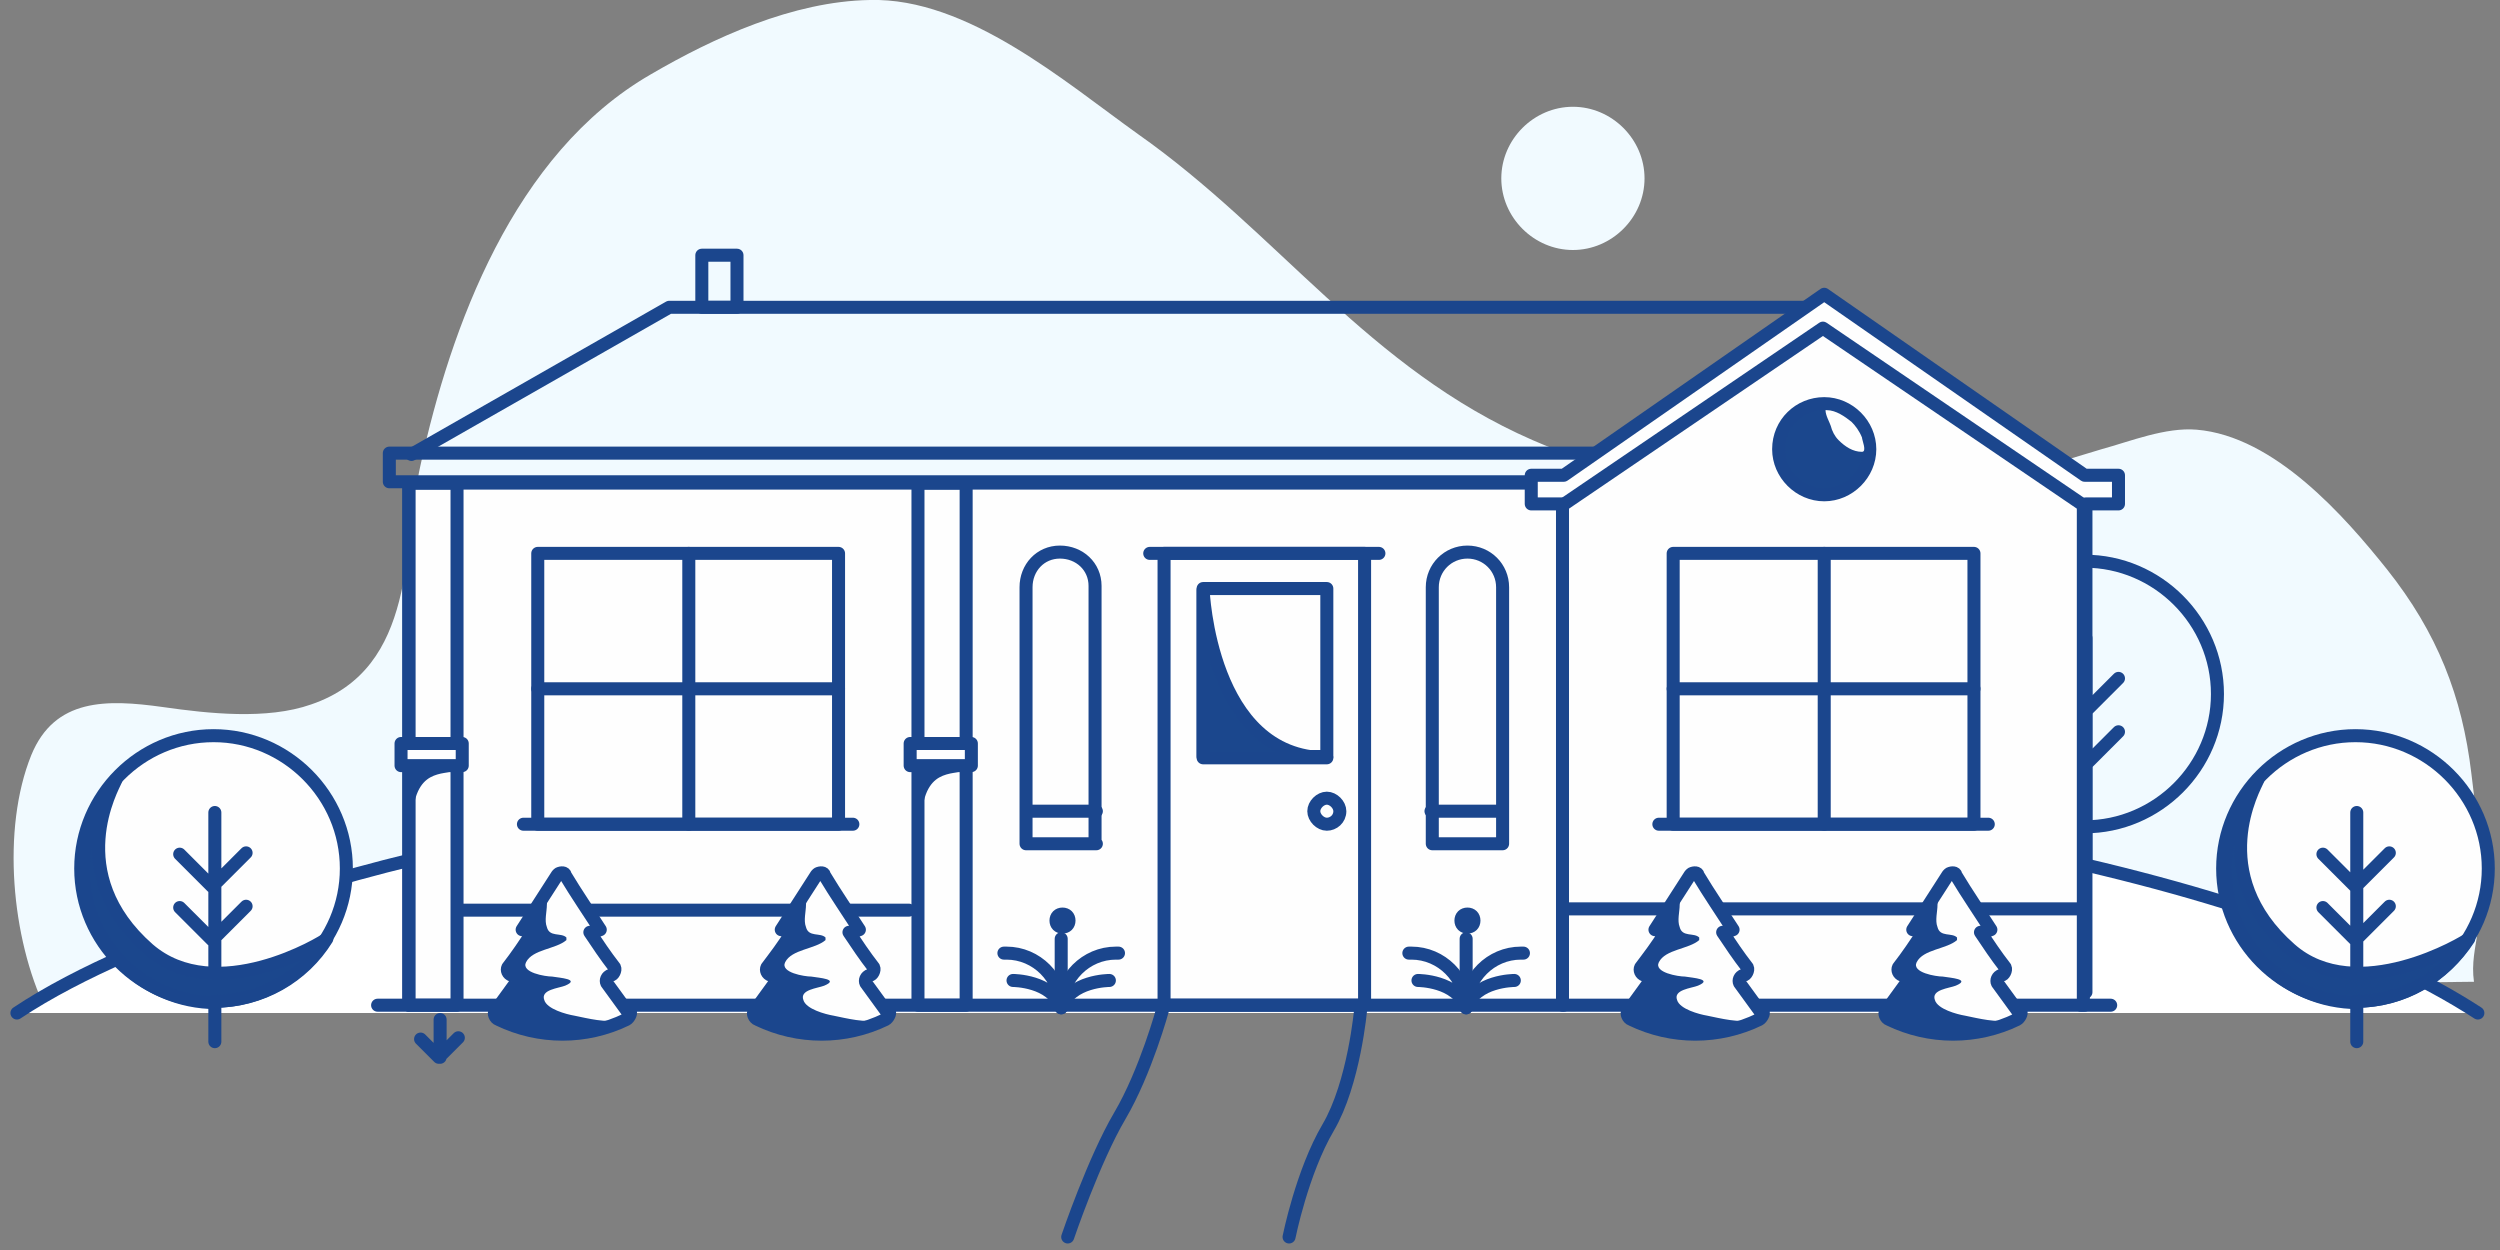 <svg xmlns="http://www.w3.org/2000/svg" id="Layer_1" data-name="Layer 1" viewBox="0 0 192 96"><rect x="0" y="0" width="192" height="96" fill="#808080" stroke="none"/><defs><style>      .cls-1 {        fill: #1b478d;      }      .cls-1, .cls-2, .cls-3, .cls-4, .cls-5 {        stroke-width: 0px;      }      .cls-2 {        fill: #fefefe;      }      .cls-3 {        fill: #f1faff;      }      .cls-6 {        fill: none;        stroke: #1b468d;        stroke-linecap: round;        stroke-linejoin: round;      }      .cls-4 {        fill: #1b468d;      }      .cls-5 {        fill: #fff;      }    </style></defs><path class="cls-3" d="M3.5,77.5c-2.6-5.4-3.4-13.8-1.1-19.5,1.8-4.4,5.8-4.3,10.1-3.7,3.5.5,8,1,11.4-.2,8.2-2.8,7-12.2,8.4-18.4,2.3-10.5,7.1-23.9,17.7-30C54.8,2.9,60.9.1,66.8,0c7.5-.2,15,6.3,20.6,10.3,10.8,7.6,17.7,18,30.3,23.5,9.2,4,20.8,5.5,30.8,4,4.5-.7,8.6-2,12.9-3.3,2.2-.6,4.9-1.7,7.3-1.5,6,.5,11.4,6.7,14.6,10.7,3.9,4.9,5.8,9.8,6.5,15.7.5,4.1,1,8,.5,12.1-.2,1.3-.5,2.5-.3,3.9"></path><path class="cls-6" d="M170.3,53.3c0,5.6-4.6,10.2-10.2,10.2s-10.2-4.6-10.2-10.2,4.6-10.2,10.2-10.2,10.2,4.6,10.2,10.2Z"></path><path class="cls-6" d="M160.2,49v17.6M157.6,52.2l2.5,2.5,2.6-2.6M157.6,56.3l2.5,2.5,2.6-2.6"></path><path class="cls-5" d="M190.3,77.8c-16.3-10.6-52.5-18-94.5-18s-67.3,5.3-86,13.5c-3.2,1.4-6.1,2.9-8.5,4.5"></path><path class="cls-6" d="M190.3,77.8c-16.3-10.6-52.5-18-94.5-18s-67.3,5.3-86,13.5c-3.2,1.4-6.1,2.9-8.5,4.5"></path><path class="cls-2" d="M191.1,66.7c0,5.6-4.6,10.2-10.2,10.2s-10.2-4.6-10.2-10.2,4.6-10.2,10.2-10.2,10.2,4.6,10.2,10.2Z"></path><path class="cls-6" d="M191.1,66.7c0,5.6-4.6,10.2-10.2,10.2s-10.2-4.6-10.2-10.2,4.6-10.2,10.2-10.2,10.2,4.6,10.2,10.2Z"></path><path class="cls-6" d="M181,62.4v17.6M178.4,65.6l2.5,2.5,2.6-2.6M178.4,69.7l2.5,2.5,2.6-2.6"></path><path class="cls-1" d="M180.9,76.9c3.7,0,6.8-1.9,8.7-4.8-.2.2-8.6,5.3-13.7.8-6.6-5.8-2.7-12.5-2.5-13h0c0,0-.8,1.2-.8,1.2-1.1,1.7-1.7,3.6-1.7,5.7,0,5.6,4.6,10.2,10.2,10.2h0Z"></path><path class="cls-6" d="M180.9,76.9c3.7,0,6.8-1.9,8.7-4.8-.2.2-8.6,5.3-13.7.8-6.6-5.8-2.7-12.5-2.5-13h0c0,0-.8,1.2-.8,1.2-1.1,1.7-1.7,3.6-1.7,5.7,0,5.6,4.6,10.2,10.2,10.2h0Z"></path><path class="cls-2" d="M26.6,66.7c0,5.6-4.6,10.2-10.2,10.2s-10.2-4.6-10.2-10.2,4.6-10.2,10.2-10.2,10.2,4.6,10.2,10.2h0Z"></path><path class="cls-6" d="M26.6,66.7c0,5.6-4.6,10.2-10.2,10.2s-10.2-4.6-10.2-10.2,4.6-10.2,10.2-10.2,10.2,4.6,10.2,10.2h0Z"></path><path class="cls-6" d="M16.5,62.4v17.6M13.8,65.6l2.5,2.5,2.6-2.6M13.8,69.7l2.5,2.5,2.6-2.6"></path><path class="cls-1" d="M16.4,76.9c3.7,0,6.9-1.9,8.7-4.8-.2.2-8.5,5.3-13.7.8-6.6-5.8-2.7-12.5-2.5-13h0c0,0-.8,1.2-.8,1.2-1.1,1.7-1.7,3.6-1.7,5.7,0,5.6,4.6,10.2,10.2,10.2h0Z"></path><path class="cls-6" d="M16.4,76.9c3.7,0,6.9-1.9,8.7-4.8-.2.2-8.5,5.3-13.7.8-6.6-5.8-2.7-12.5-2.5-13h0c0,0-.8,1.2-.8,1.2-1.1,1.7-1.7,3.6-1.7,5.7,0,5.6,4.6,10.2,10.2,10.2h0Z"></path><path class="cls-6" d="M32.3,79.8l1.4,1.4,1.5-1.5M33.8,78.3v2.9"></path><path class="cls-6" d="M53.9,23.6h2.7v-4h-2.7v4Z"></path><path class="cls-6" d="M31.6,34.9l19.8-11.3h87.3"></path><path class="cls-6" d="M29.9,37h92.5v-2.2H29.9v2.2h0Z"></path><path class="cls-2" d="M31.4,77.2h88.7v-40.1H31.4v40.1Z"></path><path class="cls-6" d="M31.4,77.2h88.7v-40.1H31.4v40.1Z"></path><path class="cls-6" d="M89.4,77.2h15.4v-34.7h-15.4v34.7h0Z"></path><path class="cls-6" d="M102.9,62.3c0,.6-.5,1-1,1s-1-.5-1-1,.5-1,1-1,1,.5,1,1ZM70.5,77.2h3.7v-40.1h-3.7v40.1ZM31.4,77.2h3.7v-40.1h-3.7v40.1ZM41.3,63.3h23.1v-20.8h-23.1v20.8h0Z"></path><path class="cls-6" d="M52.9,42.5v20.8M41.3,52.9h23.1"></path><path class="cls-6" d="M92.4,58.1h9.5v-12.9h-9.5v12.9Z"></path><path class="cls-2" d="M30.8,58.8h4.7v-1.7h-4.7s0,1.7,0,1.7Z"></path><path class="cls-6" d="M30.8,58.8h4.7v-1.7h-4.7s0,1.7,0,1.7Z"></path><path class="cls-2" d="M69.9,58.8h4.7v-1.7h-4.7v1.7h0Z"></path><path class="cls-6" d="M69.9,58.8h4.7v-1.7h-4.7v1.7h0Z"></path><path class="cls-2" d="M160.1,36.5l-20-13.9-20,13.9h-2.5v2.2h2.5v37.5h40.1v-37.5h2.5v-2.2h-2.5Z"></path><path class="cls-6" d="M160.1,36.5l-20-13.9-20,13.9h-2.5v2.2h2.5v37.5h40.1v-37.5h2.5v-2.2h-2.5Z"></path><path class="cls-2" d="M160.1,77.2h-40.1v-38.4l20-13.6,20,13.6v38.4Z"></path><path class="cls-6" d="M160.1,77.2h-40.1v-38.4l20-13.6,20,13.6v38.4Z"></path><path class="cls-2" d="M142.5,46.4c-.7-.1-2.3-.5-2.8.2-.7,1,1.1,2.5,1.9,2.9,2.4,1.5,2.9-2.4.9-3.2h0Z"></path><path class="cls-6" d="M128.5,63.3h23.1v-20.8h-23.1v20.8h0Z"></path><path class="cls-6" d="M140.1,42.5v20.8M128.5,52.9h23.1"></path><path class="cls-6" d="M115.3,64.8h-5.3v-19.7c0-1.5,1.2-2.7,2.7-2.7s2.7,1.2,2.7,2.7h0v19.7Z"></path><path class="cls-6" d="M109.9,62.3h5.3"></path><path class="cls-6" d="M84.2,64.8h-5.4v-19.7c0-1.5,1.1-2.7,2.6-2.7,1.5,0,2.7,1.1,2.7,2.6,0,0,0,0,0,.1v19.7h0Z"></path><path class="cls-6" d="M78.9,62.3h5.3M40.2,63.3h25.3M127.4,63.3h25.3M120,69.8h40.1M35.2,69.9h34.6M29,77.2h2.3M159.8,77.2h2.3M88.3,42.5h17.6M81.5,77.4c0-2.3-1.9-4.2-4.2-4.2h-.2M77.8,75.3s3,0,3.7,2.1M81.5,77.4c0-2.3,1.9-4.2,4.2-4.2h.2"></path><path class="cls-6" d="M81.5,72.1v5.3c.7-2.1,3.7-2.1,3.7-2.1M112.6,77.4c0-2.3-1.9-4.2-4.2-4.2h-.2M108.9,75.3s3,0,3.7,2.1M112.6,77.4c0-2.3,1.9-4.2,4.2-4.2h.2"></path><path class="cls-6" d="M112.6,72.1v5.3c.7-2.1,3.7-2.1,3.7-2.1"></path><path class="cls-6" d="M82.1,70.7c0,.3-.2.5-.5.5s-.5-.2-.5-.5h0c0-.3.2-.5.5-.5.3,0,.5.2.5.5ZM113.2,70.7c0,.3-.2.5-.5.5s-.5-.2-.5-.5h0c0-.3.2-.5.5-.5s.5.2.5.5h0Z"></path><path class="cls-1" d="M143.6,34.5c0,1.9-1.6,3.5-3.5,3.5-1.9,0-3.5-1.6-3.5-3.5h0c0-2,1.6-3.5,3.5-3.5,1.9,0,3.5,1.6,3.5,3.5Z"></path><path class="cls-6" d="M143.6,34.5c0,1.9-1.6,3.5-3.5,3.5-1.9,0-3.5-1.6-3.5-3.5h0c0-2,1.6-3.5,3.5-3.5,1.9,0,3.5,1.6,3.5,3.5Z"></path><path class="cls-1" d="M92.4,45.3s.5,12.9,9.5,12.9h-9.5v-12.9Z"></path><path class="cls-6" d="M92.4,45.3s.5,12.9,9.5,12.9h-9.5v-12.9Z"></path><path class="cls-2" d="M155,77.7c-.5-.7-1.1-1.5-1.6-2.2-.1-.2,0-.5.3-.6.2,0,.4-.4.3-.6-.7-.9-1.3-1.8-1.9-2.7.3,0,.5-.1.8-.2-.9-1.4-1.8-2.7-2.7-4.2,0-.2-.3-.2-.5-.1,0,0,0,0-.1.1-.9,1.4-1.8,2.8-2.7,4.2.3,0,.5.1.8.2-.6.9-1.2,1.8-1.9,2.7-.1.2,0,.5.3.6s.4.4.3.6c-.5.7-1.1,1.5-1.6,2.2-.1.1,0,.5.3.6,3.1,1.5,6.7,1.5,9.8,0,.2-.1.4-.5.3-.6h0Z"></path><path class="cls-6" d="M155,77.7c-.5-.7-1.1-1.5-1.6-2.2-.1-.2,0-.5.3-.6.2,0,.4-.4.3-.6-.7-.9-1.3-1.8-1.9-2.7.3,0,.5-.1.8-.2-.9-1.4-1.8-2.7-2.7-4.2,0-.2-.3-.2-.5-.1,0,0,0,0-.1.1-.9,1.4-1.8,2.8-2.7,4.2.3,0,.5.1.8.2-.6.9-1.2,1.8-1.9,2.7-.1.2,0,.5.3.6s.4.4.3.6c-.5.7-1.1,1.5-1.6,2.2-.1.1,0,.5.3.6,3.1,1.5,6.7,1.5,9.8,0,.2-.1.4-.5.3-.6h0Z"></path><path class="cls-4" d="M154.5,78.3c0,0-.1,0-.1,0-1,.3-2.5-.1-3.5-.3-.6-.1-2.1-.5-2.3-1.2-.3-.8,1.1-.9,1.6-1.1,1.2-.5-.4-.6-1-.7-.5,0-2.4-.3-2-1.1.5-1,2.3-1,3.1-1.7,0,0,0-.2,0-.2-.4-.4-1.3,0-1.5-.8-.2-.5,0-1.2,0-1.7,0-.4.2-1.4.8-2,0,0-.5.6-.6.6-.7,1.1-1.4,2.2-2.1,3.3.3,0,.5.1.8.2-.6.9-1.2,1.8-1.9,2.7-.1.2,0,.5.3.6.2,0,.4.4.3.6-.5.7-1.1,1.5-1.6,2.2-.1.1,0,.5.3.6,3,1.5,6.5,1.5,9.5,0h0Z"></path><path class="cls-2" d="M135.2,77.7c-.5-.7-1.1-1.5-1.6-2.2-.1-.2,0-.5.3-.6.2,0,.4-.4.3-.6-.7-.9-1.3-1.8-1.9-2.7.3,0,.5-.1.8-.2-.9-1.4-1.8-2.7-2.7-4.2,0-.2-.3-.2-.5-.1,0,0,0,0-.1.1-.9,1.4-1.8,2.8-2.7,4.2.3,0,.5.1.8.2-.6,1-1.3,1.9-1.9,2.7-.1.2,0,.5.3.6s.4.4.3.6c-.5.7-1.1,1.5-1.6,2.2-.1.1,0,.5.3.6,3.1,1.5,6.7,1.5,9.8,0,.2-.1.4-.5.3-.6h0Z"></path><path class="cls-6" d="M135.2,77.7c-.5-.7-1.1-1.5-1.6-2.2-.1-.2,0-.5.3-.6.2,0,.4-.4.3-.6-.7-.9-1.3-1.8-1.9-2.7.3,0,.5-.1.8-.2-.9-1.4-1.8-2.7-2.7-4.2,0-.2-.3-.2-.5-.1,0,0,0,0-.1.1-.9,1.4-1.8,2.8-2.7,4.2.3,0,.5.1.8.2-.6,1-1.3,1.9-1.9,2.7-.1.2,0,.5.3.6s.4.4.3.6c-.5.7-1.1,1.5-1.6,2.2-.1.1,0,.5.3.6,3.1,1.5,6.7,1.5,9.8,0,.2-.1.4-.5.3-.6h0Z"></path><path class="cls-4" d="M134.7,78.3c0,0-.1,0-.1,0-1,.3-2.5-.1-3.5-.3-.6-.1-2.1-.5-2.3-1.2-.3-.8,1.1-.9,1.6-1.1,1.2-.5-.4-.6-1-.7-.5,0-2.4-.3-2-1.1.5-1,2.3-1,3.1-1.7,0,0,0-.2,0-.2-.4-.4-1.3,0-1.5-.8-.2-.5,0-1.2,0-1.7,0-.4.2-1.4.8-2,0,0-.5.6-.6.6-.7,1.1-1.4,2.2-2.1,3.3.3,0,.5.1.8.2-.6,1-1.3,1.9-1.9,2.7-.1.2,0,.5.3.6.2,0,.4.4.3.6-.5.7-1.1,1.5-1.6,2.2-.1.1,0,.5.3.6,3,1.5,6.5,1.5,9.5,0h0Z"></path><path class="cls-2" d="M68.1,77.7c-.5-.7-1.1-1.5-1.6-2.2-.1-.2,0-.5.3-.6.2,0,.4-.4.3-.6-.7-.9-1.3-1.8-1.9-2.7.3,0,.5-.1.8-.2-.9-1.4-1.8-2.7-2.7-4.2,0-.2-.3-.2-.5-.1,0,0,0,0-.1.1-.9,1.4-1.8,2.8-2.7,4.2.3,0,.5.1.8.2-.6,1-1.3,1.9-1.9,2.7-.1.2,0,.5.3.6.2,0,.4.4.3.6-.5.7-1.1,1.5-1.6,2.2-.1.1,0,.5.3.6,3.1,1.5,6.7,1.5,9.8,0,.2-.1.4-.5.3-.6Z"></path><path class="cls-6" d="M68.1,77.7c-.5-.7-1.1-1.5-1.6-2.2-.1-.2,0-.5.3-.6.2,0,.4-.4.3-.6-.7-.9-1.3-1.8-1.9-2.7.3,0,.5-.1.8-.2-.9-1.4-1.8-2.7-2.7-4.2,0-.2-.3-.2-.5-.1,0,0,0,0-.1.1-.9,1.4-1.8,2.8-2.7,4.2.3,0,.5.1.8.2-.6,1-1.3,1.9-1.9,2.7-.1.2,0,.5.3.6.2,0,.4.4.3.6-.5.7-1.1,1.5-1.6,2.2-.1.1,0,.5.3.6,3.1,1.5,6.7,1.5,9.8,0,.2-.1.4-.5.3-.6Z"></path><path class="cls-4" d="M67.6,78.3c0,0-.1,0-.1,0-1,.3-2.5-.1-3.5-.3-.6-.1-2.1-.5-2.3-1.2-.3-.8,1.1-.9,1.6-1.1,1.2-.5-.4-.6-1-.7-.5,0-2.4-.3-2-1.1.5-1,2.3-1,3.1-1.7,0,0,0-.2,0-.2-.4-.4-1.3,0-1.5-.8-.2-.5,0-1.2,0-1.7,0-.4.2-1.4.8-2,0,0-.5.6-.6.6-.7,1.1-1.4,2.2-2.1,3.3.3,0,.5.1.8.2-.6.9-1.2,1.8-1.9,2.7-.1.2,0,.5.3.6.2,0,.4.4.3.6-.5.7-1.1,1.5-1.6,2.2-.1.1,0,.5.3.6,3,1.5,6.5,1.5,9.5,0h0Z"></path><path class="cls-2" d="M48.2,77.7c-.5-.7-1.1-1.5-1.6-2.2-.1-.2,0-.5.3-.6.2,0,.4-.4.3-.6-.7-.9-1.3-1.8-1.9-2.7.3,0,.5-.1.8-.2-.9-1.4-1.8-2.7-2.7-4.2,0-.2-.3-.2-.5-.1,0,0,0,0-.1.1-.9,1.4-1.8,2.8-2.7,4.2.3,0,.5.1.8.2-.6.9-1.2,1.8-1.9,2.7-.1.2,0,.5.3.6.2,0,.4.4.3.6-.5.7-1.1,1.5-1.6,2.2-.1.1,0,.5.3.6,3.1,1.5,6.7,1.5,9.8,0,.2-.1.4-.5.3-.6Z"></path><path class="cls-6" d="M48.2,77.7c-.5-.7-1.1-1.5-1.6-2.2-.1-.2,0-.5.3-.6.2,0,.4-.4.3-.6-.7-.9-1.3-1.8-1.9-2.7.3,0,.5-.1.8-.2-.9-1.4-1.8-2.7-2.7-4.2,0-.2-.3-.2-.5-.1,0,0,0,0-.1.1-.9,1.4-1.8,2.8-2.7,4.2.3,0,.5.1.8.2-.6.9-1.2,1.8-1.9,2.7-.1.2,0,.5.3.6.2,0,.4.4.3.6-.5.7-1.1,1.5-1.6,2.2-.1.1,0,.5.3.6,3.1,1.5,6.7,1.5,9.8,0,.2-.1.4-.5.3-.6Z"></path><path class="cls-4" d="M47.7,78.3s-.1,0-.1,0c-1,.3-2.5-.1-3.5-.3-.6-.1-2.1-.5-2.3-1.2-.3-.8,1.1-.9,1.6-1.1,1.2-.5-.4-.6-1-.7-.5,0-2.4-.3-2-1.1.5-1,2.3-1,3.1-1.7,0,0,0-.2,0-.2-.4-.4-1.3,0-1.5-.8-.2-.5,0-1.2,0-1.7,0-.4.2-1.4.8-2,0,0-.5.6-.6.6-.7,1.1-1.4,2.2-2.1,3.3.3,0,.5.1.8.2-.6,1-1.3,1.9-1.9,2.7-.1.2,0,.5.3.6.2,0,.4.4.3.6-.5.7-1.1,1.5-1.6,2.2-.1.1,0,.5.3.6,3,1.5,6.5,1.5,9.5,0Z"></path><path class="cls-2" d="M140.3,31.5c.7,0,1.4.5,1.9.9.3.3.6.7.8,1.2,0,.2.4,1.1,0,1.1-.7,0-1.3-.4-1.8-.9-.3-.3-.5-.7-.6-1.1-.1-.3-.4-.8-.4-1.2h0Z"></path><path class="cls-4" d="M74.4,59c-.9.7-3.2-.3-3.6,3.4l-.3-3.6s4.8-.5,3.9.2ZM35.3,59c-.9.7-3.2-.3-3.6,3.4l-.3-3.6s4.8-.5,3.9.2h0Z"></path><path class="cls-6" d="M104.5,77.5s-.5,5.7-2.5,9.1c-2,3.4-3,8.4-3,8.4M89.3,77.5s-1.3,4.8-3.3,8.2-4,9.3-4,9.3"></path><path class="cls-3" d="M120.8,19.2c3,0,5.5-2.5,5.5-5.5s-2.5-5.5-5.5-5.5-5.5,2.5-5.5,5.5,2.5,5.5,5.5,5.5Z"></path></svg>